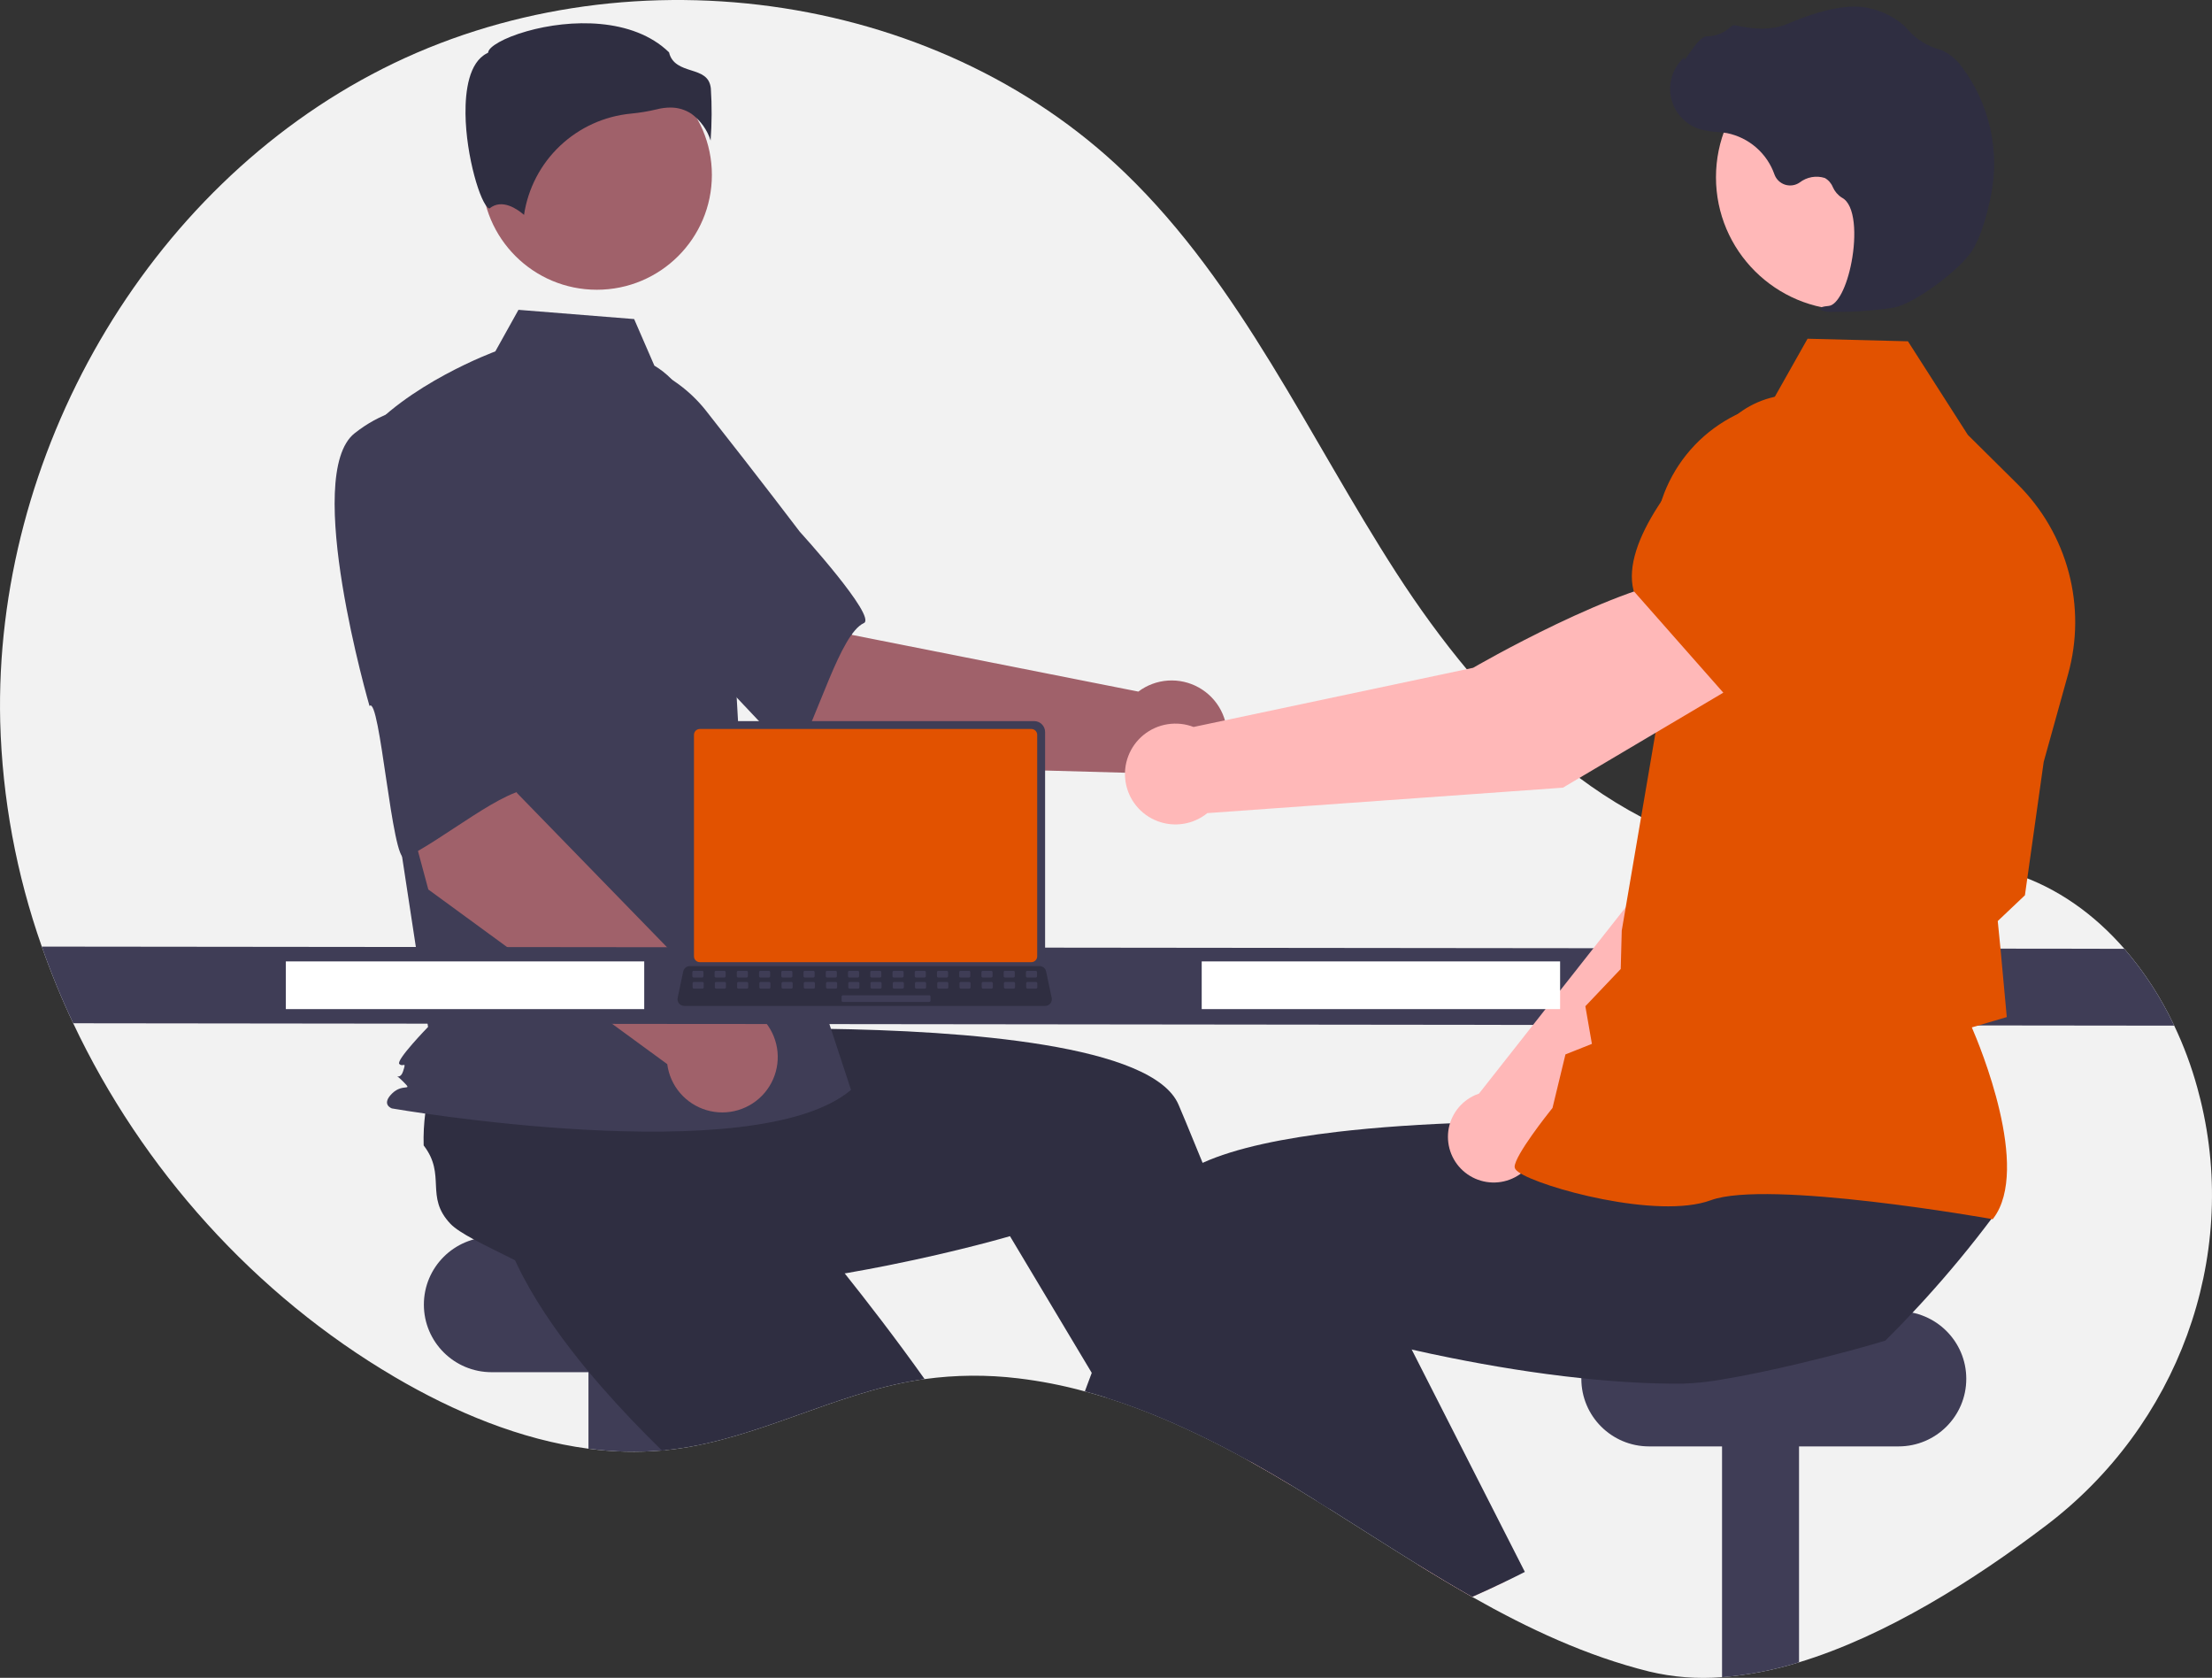 <svg xmlns="http://www.w3.org/2000/svg" width="120" height="91" viewBox="0 0 120 91" fill="none"><rect x="0" y="0" width="120" height="91" fill="#333333" stroke="none"/><g clip-path="url(#clip0_2374_1100)"><path d="M111.028 82.714C107.096 85.702 102.306 88.729 97.597 90.157C96.239 90.58 94.838 90.851 93.42 90.963C92.094 91.069 90.76 90.966 89.467 90.657C86.068 89.813 82.915 88.335 79.865 86.609C78.868 86.044 77.883 85.454 76.904 84.85C75.305 83.864 73.723 82.843 72.136 81.847C71.898 81.696 71.662 81.548 71.424 81.402H71.423C71.04 81.162 70.656 80.925 70.27 80.692C70.203 80.65 70.135 80.61 70.066 80.568C69.339 80.128 68.599 79.698 67.847 79.279C67.754 79.228 67.662 79.177 67.57 79.126C66.115 78.321 64.619 77.59 63.088 76.937C62.083 76.515 61.065 76.134 60.036 75.809H60.035C59.642 75.685 59.247 75.569 58.851 75.463C57.664 75.137 56.453 74.901 55.231 74.755C53.546 74.552 51.841 74.565 50.16 74.796C50.046 74.811 49.934 74.827 49.82 74.846C45.269 75.573 41.115 78.025 36.544 78.603C36.396 78.622 36.249 78.639 36.1 78.652C36.037 78.658 35.974 78.665 35.91 78.669C34.582 78.783 33.245 78.75 31.924 78.572C28.233 78.086 24.638 76.578 21.402 74.678C13.837 70.235 7.701 63.406 3.971 55.498C3.331 54.142 2.762 52.755 2.268 51.34C0.885 47.416 0.124 43.301 0.011 39.144C-0.339 24.718 7.874 10.246 20.77 3.722C33.667 -2.802 50.632 -0.645 61.033 9.378C67.343 15.458 70.993 23.697 75.742 31.057C80.49 38.416 87.239 45.447 95.943 46.519C100.378 47.065 105.018 46.008 109.268 47.383C111.621 48.144 113.629 49.602 115.246 51.459C116.334 52.719 117.244 54.121 117.951 55.627C118.469 56.716 118.89 57.848 119.208 59.011C119.267 59.225 119.322 59.439 119.375 59.653C121.492 68.283 118.109 77.33 111.028 82.714Z" fill="#F2F2F2"></path><path d="M40.205 67.092H26.668C24.639 67.092 22.995 68.733 22.995 70.757V70.757C22.995 72.781 24.639 74.422 26.668 74.422H40.205C42.234 74.422 43.878 72.781 43.878 70.757C43.878 68.733 42.234 67.092 40.205 67.092Z" fill="#3F3D56"></path><path d="M36.101 72.553V78.652C34.71 78.786 33.309 78.759 31.924 78.572V72.553H36.101Z" fill="#3F3D56"></path><path d="M50.16 74.796C50.046 74.811 49.934 74.827 49.82 74.846C45.269 75.573 41.115 78.025 36.544 78.603C36.396 78.622 36.249 78.639 36.101 78.652C36.037 78.658 35.974 78.665 35.91 78.669C34.794 77.578 33.678 76.417 32.63 75.214C32.061 74.563 31.511 73.899 30.994 73.226C29.651 71.49 28.514 69.704 27.762 67.951C27.838 67.11 27.314 65.165 27.063 63.676L27.062 63.675C26.955 63.05 26.898 62.506 26.951 62.157C27.256 60.142 28.905 60.373 29.412 58.398C29.87 58.02 30.357 57.678 30.868 57.376C30.953 57.326 31.04 57.276 31.129 57.225L36.631 53.431L38.733 55.489L41.933 58.623L45.401 62.016L42.458 64.984C42.458 64.984 44.917 67.814 47.794 71.588C48.566 72.601 49.368 73.683 50.16 74.796Z" fill="#2F2E41"></path><path d="M97.597 72.553V90.157C96.239 90.58 94.838 90.851 93.42 90.963V72.553H97.597Z" fill="#3F3D56"></path><path d="M102.997 71.116H89.46C87.431 71.116 85.787 72.757 85.787 74.781V74.781C85.787 76.805 87.431 78.447 89.46 78.447H102.997C105.026 78.447 106.67 76.805 106.67 74.781C106.67 72.757 105.026 71.116 102.997 71.116Z" fill="#3F3D56"></path><path d="M70.066 80.568C69.339 80.128 68.599 79.698 67.847 79.279C67.755 79.228 67.662 79.177 67.57 79.126L68.066 78.915L69.402 78.342L69.415 78.336L69.43 78.385L70.066 80.568Z" fill="#FFB6B6"></path><path d="M72.135 81.847C71.898 81.696 71.662 81.548 71.424 81.402H71.422C71.039 81.162 70.655 80.925 70.27 80.692C70.203 80.65 70.135 80.61 70.066 80.568C69.338 80.128 68.599 79.698 67.846 79.279C67.754 79.228 67.662 79.177 67.57 79.126C66.115 78.321 64.618 77.59 63.088 76.937C62.083 76.515 61.065 76.134 60.036 75.809H60.035L59.227 74.459L55.59 68.381L54.791 67.045C54.791 67.045 52.065 67.85 48.206 68.622C46.802 68.904 45.25 69.18 43.621 69.413C41.88 69.66 40.054 69.857 38.239 69.952C37.373 69.998 36.511 70.021 35.661 70.013C33.465 69.999 31.355 69.794 29.507 69.305C28.891 68.727 27.033 67.941 25.702 67.221H25.701C25.142 66.919 24.678 66.63 24.435 66.373C23.032 64.892 24.23 63.738 22.983 62.123C22.966 61.53 22.997 60.937 23.074 60.349C23.087 60.251 23.1 60.152 23.116 60.051L23.509 53.388L26.429 53.002L30.874 52.416L35.688 51.781L36.218 55.923C36.218 55.923 39.967 55.733 44.717 55.797C52.346 55.9 62.554 56.659 63.936 59.916C64.066 60.222 64.195 60.531 64.325 60.84C64.633 61.579 64.939 62.322 65.241 63.068C66.337 65.77 67.383 68.499 68.338 71.077C68.931 72.681 69.49 74.228 70.004 75.675C70.417 76.84 70.8 77.941 71.15 78.954C71.47 79.879 71.759 80.732 72.017 81.496C72.058 81.616 72.096 81.734 72.135 81.847Z" fill="#2F2E41"></path><path d="M45.268 41.474L36.043 33.655L42.045 27.592L46.232 34.437L61.754 37.509C62.22 37.158 62.779 36.951 63.362 36.911C63.945 36.872 64.526 37.004 65.036 37.289C65.545 37.574 65.961 38.001 66.231 38.517C66.502 39.034 66.616 39.618 66.56 40.198C66.503 40.779 66.279 41.33 65.914 41.785C65.549 42.24 65.06 42.58 64.505 42.762C63.95 42.944 63.354 42.962 62.79 42.812C62.225 42.662 61.717 42.352 61.326 41.918L45.268 41.474Z" fill="#A0616A"></path><path d="M27.89 23.378C26.824 26.84 36.977 35.095 36.977 35.095C37.09 34.264 42.847 41.43 43.239 40.781C44.352 38.937 45.577 34.377 46.862 33.795C47.596 33.462 43.381 28.83 43.381 28.83C43.381 28.83 41.23 25.99 38.391 22.391C37.607 21.359 36.574 20.541 35.388 20.015C34.203 19.488 32.903 19.269 31.61 19.378C31.61 19.378 28.956 19.916 27.89 23.378Z" fill="#3F3D56"></path><path d="M32.379 15.715C35.825 15.715 38.619 12.927 38.619 9.488C38.619 6.049 35.825 3.261 32.379 3.261C28.933 3.261 26.14 6.049 26.14 9.488C26.14 12.927 28.933 15.715 32.379 15.715Z" fill="#A0616A"></path><path d="M35.499 19.831C36.843 20.628 37.648 22.094 38.109 23.585C38.964 26.346 39.478 29.2 39.641 32.085L40.129 40.722L46.167 59.112C40.934 63.532 21.263 60.117 21.263 60.117C21.263 60.117 20.659 59.916 21.263 59.313C21.867 58.711 22.455 59.245 21.851 58.642C21.247 58.039 21.663 58.711 21.865 58.108C22.066 57.505 21.865 57.907 21.663 57.706C21.462 57.505 23.222 55.697 23.222 55.697L21.611 45.141L19.599 23.848C22.014 20.835 26.871 19.059 26.871 19.059L28.127 16.804L34.402 17.305L35.499 19.831Z" fill="#3F3D56"></path><path d="M37.522 6.18C38.007 6.541 38.367 7.044 38.55 7.62C38.62 6.679 38.624 5.735 38.563 4.794C38.489 4.133 38.023 3.984 37.483 3.812C36.995 3.656 36.443 3.48 36.295 2.838C34.333 0.934 30.919 1.03 28.582 1.694C27.297 2.059 26.557 2.529 26.491 2.804L26.477 2.861L26.425 2.887C25.434 3.381 25.241 4.943 25.253 6.166C25.278 8.47 26.075 11.088 26.524 11.3C26.548 11.311 26.554 11.307 26.564 11.298C27.24 10.759 28.065 11.339 28.428 11.655C28.642 10.223 29.33 8.903 30.383 7.908C31.437 6.912 32.794 6.297 34.238 6.161C34.71 6.116 35.178 6.038 35.639 5.927C35.873 5.867 36.113 5.835 36.354 5.833C36.77 5.827 37.178 5.948 37.522 6.18Z" fill="#2F2E41"></path><path d="M29.661 50.856L27.752 49.88C27.65 49.808 27.577 49.701 27.547 49.579C27.518 49.457 27.533 49.329 27.59 49.217C27.647 49.106 27.743 49.018 27.859 48.971C27.976 48.924 28.105 48.92 28.224 48.961L30.133 49.936C30.235 50.009 30.307 50.116 30.337 50.238C30.367 50.36 30.352 50.488 30.295 50.6C30.237 50.711 30.142 50.798 30.025 50.845C29.909 50.892 29.78 50.896 29.661 50.856Z" fill="#6C63FF"></path><path d="M23.236 48.242L20.097 36.576L28.487 34.991L28.036 42.999L39.06 54.328C39.644 54.304 40.222 54.45 40.724 54.748C41.225 55.047 41.629 55.484 41.886 56.008C42.143 56.531 42.242 57.118 42.17 57.697C42.099 58.275 41.86 58.821 41.484 59.266C41.107 59.712 40.609 60.038 40.049 60.206C39.49 60.374 38.894 60.376 38.333 60.211C37.773 60.046 37.273 59.723 36.893 59.279C36.514 58.836 36.273 58.292 36.198 57.714L23.236 48.242Z" fill="#A0616A"></path><path d="M19.239 23.497C16.391 25.741 20.047 38.292 20.047 38.292C20.612 37.672 21.27 46.833 21.962 46.521C23.928 45.635 27.531 42.578 28.921 42.827C29.715 42.969 28.883 36.767 28.883 36.767C28.883 36.767 28.73 33.211 28.442 28.639C28.385 27.345 28 26.087 27.324 24.981C26.649 23.875 25.704 22.958 24.577 22.315C24.577 22.315 22.087 21.253 19.239 23.497Z" fill="#3F3D56"></path><path d="M117.951 55.627L3.971 55.498C3.331 54.142 2.762 52.755 2.268 51.34L115.246 51.459C116.334 52.719 117.244 54.121 117.951 55.627Z" fill="#3F3D56"></path><path d="M81.648 85.786C81.059 86.07 80.465 86.345 79.865 86.609C78.868 86.044 77.883 85.454 76.904 84.85L80.536 83.257L81.648 85.786Z" fill="#FFB6B6"></path><path d="M108.131 65.979C107.54 66.769 106.931 67.544 106.303 68.303C105.724 69.003 105.13 69.69 104.52 70.363C104.268 70.642 104.013 70.919 103.752 71.194C103.273 71.707 102.783 72.211 102.282 72.707C101.38 72.99 99.554 73.489 97.597 73.955C96.173 74.293 94.679 74.613 93.421 74.817C92.716 74.943 92.003 75.019 91.288 75.044C90.438 75.051 89.575 75.028 88.71 74.982C87.733 74.931 86.755 74.85 85.789 74.747C83.276 74.484 80.842 74.074 78.742 73.653C77.973 73.501 77.25 73.345 76.585 73.194C75.325 72.911 74.27 72.647 73.507 72.445C72.647 72.221 72.157 72.076 72.157 72.076L70.004 75.675L68.887 77.542L68.066 78.915L67.847 79.279C67.755 79.228 67.663 79.177 67.57 79.126C66.115 78.321 64.619 77.59 63.089 76.937C62.083 76.515 61.065 76.134 60.037 75.809H60.035C59.642 75.685 59.248 75.569 58.852 75.463C58.975 75.13 59.101 74.796 59.227 74.459C59.464 73.831 59.705 73.197 59.95 72.558C60.482 71.172 61.032 69.766 61.598 68.368C62.062 67.219 62.534 66.075 63.012 64.947C63.233 64.427 63.681 63.969 64.307 63.568C64.606 63.38 64.919 63.213 65.242 63.068C67.035 62.253 69.676 61.723 72.587 61.382C72.827 61.355 73.069 61.328 73.312 61.302C75.722 61.049 78.278 60.918 80.669 60.858C81.866 60.827 83.021 60.816 84.095 60.815C84.442 60.815 84.78 60.815 85.108 60.817H85.109C85.995 60.822 86.81 60.835 87.527 60.849C87.667 60.852 87.802 60.856 87.935 60.859H87.936C88.026 60.861 88.113 60.863 88.2 60.865C89.768 60.905 90.73 60.954 90.73 60.954L91.103 58.033L91.18 57.444L91.252 56.883V56.882L91.26 56.812L91.319 56.81L92.356 56.79L101.072 56.62L105.834 56.527L105.079 59.755L103.833 65.082C103.96 65.924 108.174 65.264 108.131 65.979Z" fill="#2F2E41"></path><path d="M82.723 85.254C82.367 85.435 82.009 85.613 81.648 85.786C81.059 86.07 80.465 86.345 79.866 86.609C78.869 86.044 77.884 85.454 76.904 84.85C75.306 83.864 73.723 82.843 72.136 81.847C71.898 81.696 71.662 81.548 71.425 81.402H71.423C70.769 80.433 70.103 79.424 69.43 78.385C69.42 78.37 69.411 78.356 69.403 78.342C69.23 78.077 69.058 77.811 68.887 77.543C67.811 75.861 66.73 74.107 65.68 72.316L68.338 71.077L73.281 68.775L74.134 68.378L76.585 73.195L78.771 77.491L79.258 78.447L82.723 85.254Z" fill="#2F2E41"></path><path d="M83.468 62.13L96.07 50.001L99.562 40.13L94.41 37.895C91.764 40.425 88.903 48.304 88.903 48.304L80.232 59.315C80.164 59.338 80.097 59.363 80.03 59.392C79.64 59.564 79.3 59.834 79.044 60.175C78.789 60.516 78.625 60.917 78.57 61.34C78.516 61.762 78.571 62.191 78.731 62.587C78.891 62.981 79.15 63.329 79.484 63.594C79.817 63.86 80.214 64.035 80.635 64.103C81.057 64.171 81.489 64.13 81.889 63.982C82.29 63.835 82.645 63.587 82.922 63.263C83.198 62.938 83.386 62.548 83.468 62.13Z" fill="#FFB8B8"></path><path d="M92.96 38.997L99.495 41.067L99.519 41.063C101.952 40.656 103.97 36.692 105.235 33.437C105.651 32.364 105.643 31.173 105.213 30.105C104.783 29.037 103.963 28.172 102.918 27.684C102.145 27.33 101.288 27.199 100.444 27.305C99.6 27.411 98.802 27.751 98.142 28.286L94.786 31.022L92.96 38.997Z" fill="#6C63FF"></path><path d="M108.104 66.124L108.142 66.074C110.181 63.375 107.393 56.692 106.971 55.722L108.867 55.162L108.536 51.559L108.377 49.953L109.851 48.556L109.856 48.52L110.87 41.32L112.196 36.555C112.696 34.754 112.707 32.852 112.227 31.045C111.747 29.238 110.794 27.591 109.466 26.273L106.754 23.586L103.506 18.511L98.059 18.371L96.1 21.844C94.279 22.215 92.645 23.212 91.485 24.661C90.324 26.11 89.71 27.92 89.749 29.775L89.933 39.019L87.979 50.473L87.924 52.553L86.005 54.574L86.36 56.616L84.925 57.187L84.223 60.089C83.955 60.423 82.184 62.657 82.168 63.28C82.166 63.373 82.233 63.466 82.379 63.57C83.525 64.388 89.93 66.161 92.814 65.095C95.885 63.961 107.92 66.092 108.042 66.113L108.104 66.124Z" fill="#E25200"></path><path d="M100.307 16.815C104.292 16.815 107.523 13.591 107.523 9.614C107.523 5.636 104.292 2.412 100.307 2.412C96.322 2.412 93.091 5.636 93.091 9.614C93.091 13.591 96.322 16.815 100.307 16.815Z" fill="#FFB8B8"></path><path d="M99.426 16.912C100.543 16.929 101.66 16.851 102.764 16.679C103.859 16.457 106.307 14.666 106.99 13.589C107.497 12.788 107.821 11.538 108.004 10.63C108.25 9.429 108.24 8.19 107.976 6.992C107.712 5.795 107.198 4.666 106.469 3.679C106.189 3.267 105.802 2.937 105.35 2.726C105.31 2.71 105.268 2.696 105.227 2.685C104.567 2.511 103.975 2.146 103.526 1.634C103.438 1.531 103.344 1.433 103.243 1.344C102.735 0.916 102.133 0.614 101.485 0.463C100.441 0.184 98.929 0.461 96.992 1.287C96.019 1.702 94.954 1.552 94.135 1.374C94.09 1.366 94.042 1.369 93.998 1.384C93.954 1.399 93.914 1.426 93.883 1.461C93.535 1.787 93.076 1.97 92.598 1.972C92.305 1.985 91.998 2.389 91.627 2.917C91.543 3.036 91.445 3.176 91.374 3.261L91.364 3.098L91.199 3.28C90.939 3.566 90.755 3.913 90.666 4.29C90.576 4.666 90.583 5.058 90.687 5.431C90.79 5.803 90.987 6.143 91.257 6.42C91.528 6.696 91.864 6.9 92.235 7.011C92.529 7.09 92.831 7.138 93.135 7.155C93.319 7.171 93.51 7.188 93.692 7.22C94.278 7.34 94.823 7.609 95.274 8.002C95.725 8.395 96.066 8.897 96.263 9.461C96.31 9.591 96.386 9.709 96.486 9.805C96.586 9.901 96.706 9.973 96.838 10.016C96.97 10.058 97.11 10.069 97.247 10.049C97.385 10.029 97.515 9.978 97.629 9.899C97.82 9.751 98.043 9.652 98.28 9.608C98.517 9.565 98.761 9.58 98.992 9.652C99.191 9.762 99.345 9.937 99.43 10.148C99.533 10.383 99.704 10.582 99.921 10.72C100.663 11.101 100.714 12.792 100.447 14.201C100.191 15.56 99.683 16.542 99.213 16.591C98.851 16.628 98.81 16.654 98.784 16.718L98.76 16.775L98.801 16.828C99.001 16.901 99.214 16.929 99.426 16.912Z" fill="#2F2E41"></path><path d="M94.752 36.819L91.97 31.283C87.932 31.558 79.916 36.219 79.916 36.219L64.751 39.428C64.302 39.255 63.815 39.204 63.34 39.279C62.864 39.354 62.417 39.553 62.043 39.855C61.669 40.158 61.382 40.553 61.21 41.002C61.038 41.45 60.987 41.936 61.063 42.411C61.139 42.885 61.338 43.331 61.642 43.704C61.945 44.077 62.342 44.363 62.791 44.534C63.241 44.706 63.728 44.756 64.203 44.679C64.678 44.603 65.125 44.403 65.498 44.1L84.789 42.72L94.752 36.819Z" fill="#FFB8B8"></path><path d="M93.63 37.728L100.897 32.339L102.177 27.736C102.425 26.831 102.414 25.875 102.146 24.976C101.879 24.077 101.364 23.271 100.661 22.648C99.703 21.811 98.462 21.368 97.188 21.409C95.915 21.45 94.705 21.972 93.803 22.869C91.068 25.593 87.949 29.393 88.619 32.028L88.626 32.055L93.63 37.728Z" fill="#E25200"></path><path d="M84.635 52.143H65.192V54.73H84.635V52.143Z" fill="white"></path><path d="M34.949 52.143H15.506V54.73H34.949V52.143Z" fill="white"></path><path d="M37.219 39.701V52.02C37.219 52.177 37.281 52.327 37.393 52.438C37.504 52.549 37.655 52.612 37.812 52.612H56.103C56.26 52.612 56.411 52.549 56.522 52.438C56.634 52.327 56.696 52.177 56.696 52.02V39.701C56.696 39.544 56.633 39.394 56.522 39.283C56.411 39.172 56.26 39.11 56.103 39.11H37.812C37.655 39.11 37.504 39.172 37.393 39.283C37.282 39.394 37.219 39.544 37.219 39.701Z" fill="#3F3D56"></path><path d="M37.648 39.854V51.868C37.648 51.952 37.681 52.032 37.74 52.091C37.8 52.151 37.88 52.184 37.965 52.184H55.95C56.035 52.184 56.115 52.151 56.174 52.091C56.234 52.032 56.267 51.952 56.267 51.868V39.854C56.267 39.77 56.234 39.69 56.175 39.63C56.115 39.571 56.035 39.538 55.95 39.537H37.965C37.88 39.538 37.8 39.571 37.74 39.63C37.681 39.69 37.648 39.77 37.648 39.854Z" fill="#E25200"></path><path d="M36.836 54.422C36.869 54.464 36.912 54.498 36.961 54.521C37.009 54.544 37.062 54.556 37.116 54.556H56.701C56.755 54.556 56.808 54.544 56.856 54.521C56.904 54.498 56.947 54.464 56.981 54.423C57.014 54.381 57.038 54.333 57.051 54.281C57.064 54.229 57.065 54.175 57.054 54.122L56.749 52.681C56.737 52.622 56.71 52.568 56.671 52.522C56.631 52.476 56.581 52.441 56.525 52.42C56.484 52.404 56.441 52.396 56.397 52.396H37.419C37.375 52.396 37.331 52.404 37.291 52.42C37.234 52.441 37.184 52.476 37.145 52.522C37.106 52.568 37.079 52.622 37.066 52.681L36.762 54.122C36.752 54.175 36.752 54.229 36.765 54.281C36.778 54.332 36.802 54.381 36.836 54.422Z" fill="#2F2E41"></path><path d="M55.726 53.017H56.188C56.227 53.017 56.259 52.985 56.259 52.946V52.726C56.259 52.687 56.227 52.655 56.188 52.655H55.726C55.687 52.655 55.656 52.687 55.656 52.726V52.946C55.656 52.985 55.687 53.017 55.726 53.017Z" fill="#3F3D56"></path><path d="M54.519 53.017H54.982C55.02 53.017 55.052 52.985 55.052 52.946V52.725C55.052 52.687 55.02 52.655 54.982 52.655H54.519C54.48 52.655 54.449 52.687 54.449 52.725V52.946C54.449 52.985 54.48 53.017 54.519 53.017Z" fill="#3F3D56"></path><path d="M53.313 53.017H53.775C53.814 53.017 53.846 52.985 53.846 52.946V52.725C53.846 52.687 53.814 52.655 53.775 52.655H53.313C53.274 52.655 53.242 52.687 53.242 52.725V52.946C53.242 52.985 53.274 53.017 53.313 53.017Z" fill="#3F3D56"></path><path d="M52.106 53.017H52.568C52.607 53.017 52.639 52.985 52.639 52.946V52.726C52.639 52.687 52.607 52.655 52.568 52.655H52.106C52.067 52.655 52.035 52.687 52.035 52.726V52.946C52.035 52.985 52.067 53.017 52.106 53.017Z" fill="#3F3D56"></path><path d="M50.9 53.017H51.362C51.401 53.017 51.433 52.985 51.433 52.946V52.725C51.433 52.687 51.401 52.655 51.362 52.655H50.9C50.861 52.655 50.829 52.687 50.829 52.725V52.946C50.829 52.985 50.861 53.017 50.9 53.017Z" fill="#3F3D56"></path><path d="M49.694 53.017H50.156C50.195 53.017 50.227 52.985 50.227 52.946V52.726C50.227 52.687 50.195 52.655 50.156 52.655H49.694C49.655 52.655 49.623 52.687 49.623 52.726V52.946C49.623 52.985 49.655 53.017 49.694 53.017Z" fill="#3F3D56"></path><path d="M48.487 53.017H48.95C48.988 53.017 49.02 52.985 49.02 52.946V52.725C49.02 52.687 48.988 52.655 48.95 52.655H48.487C48.448 52.655 48.417 52.687 48.417 52.725V52.946C48.417 52.985 48.448 53.017 48.487 53.017Z" fill="#3F3D56"></path><path d="M47.28 53.017H47.743C47.782 53.017 47.813 52.985 47.813 52.946V52.725C47.813 52.687 47.782 52.655 47.743 52.655H47.28C47.242 52.655 47.21 52.687 47.21 52.725V52.946C47.21 52.985 47.242 53.017 47.28 53.017Z" fill="#3F3D56"></path><path d="M46.074 53.017H46.536C46.575 53.017 46.606 52.985 46.606 52.946V52.726C46.606 52.687 46.575 52.655 46.536 52.655H46.074C46.035 52.655 46.003 52.687 46.003 52.726V52.946C46.003 52.985 46.035 53.017 46.074 53.017Z" fill="#3F3D56"></path><path d="M44.867 53.017H45.33C45.369 53.017 45.4 52.985 45.4 52.946V52.725C45.4 52.687 45.369 52.655 45.33 52.655H44.867C44.829 52.655 44.797 52.687 44.797 52.725V52.946C44.797 52.985 44.829 53.017 44.867 53.017Z" fill="#3F3D56"></path><path d="M43.661 53.017H44.124C44.163 53.017 44.194 52.985 44.194 52.946V52.726C44.194 52.687 44.163 52.655 44.124 52.655H43.661C43.623 52.655 43.591 52.687 43.591 52.726V52.946C43.591 52.985 43.623 53.017 43.661 53.017Z" fill="#3F3D56"></path><path d="M42.455 53.017H42.917C42.956 53.017 42.987 52.985 42.987 52.946V52.725C42.987 52.687 42.956 52.655 42.917 52.655H42.455C42.416 52.655 42.384 52.687 42.384 52.725V52.946C42.384 52.985 42.416 53.017 42.455 53.017Z" fill="#3F3D56"></path><path d="M41.248 53.017H41.711C41.749 53.017 41.781 52.985 41.781 52.946V52.725C41.781 52.687 41.749 52.655 41.711 52.655H41.248C41.209 52.655 41.178 52.687 41.178 52.725V52.946C41.178 52.985 41.209 53.017 41.248 53.017Z" fill="#3F3D56"></path><path d="M40.041 53.017H40.504C40.543 53.017 40.574 52.985 40.574 52.946V52.726C40.574 52.687 40.543 52.655 40.504 52.655H40.041C40.002 52.655 39.971 52.687 39.971 52.726V52.946C39.971 52.985 40.002 53.017 40.041 53.017Z" fill="#3F3D56"></path><path d="M38.835 53.017H39.298C39.337 53.017 39.368 52.985 39.368 52.946V52.725C39.368 52.687 39.337 52.655 39.298 52.655H38.835C38.796 52.655 38.765 52.687 38.765 52.725V52.946C38.765 52.985 38.796 53.017 38.835 53.017Z" fill="#3F3D56"></path><path d="M37.629 53.017H38.092C38.131 53.017 38.162 52.985 38.162 52.946V52.726C38.162 52.687 38.131 52.655 38.092 52.655H37.629C37.59 52.655 37.559 52.687 37.559 52.726V52.946C37.559 52.985 37.59 53.017 37.629 53.017Z" fill="#3F3D56"></path><path d="M55.74 53.619H56.202C56.241 53.619 56.273 53.587 56.273 53.548V53.328C56.273 53.289 56.241 53.257 56.202 53.257H55.74C55.701 53.257 55.669 53.289 55.669 53.328V53.548C55.669 53.587 55.701 53.619 55.74 53.619Z" fill="#3F3D56"></path><path d="M54.533 53.619H54.996C55.035 53.619 55.066 53.587 55.066 53.548V53.328C55.066 53.289 55.035 53.257 54.996 53.257H54.533C54.494 53.257 54.463 53.289 54.463 53.328V53.548C54.463 53.587 54.494 53.619 54.533 53.619Z" fill="#3F3D56"></path><path d="M53.327 53.619H53.789C53.828 53.619 53.859 53.587 53.859 53.548V53.328C53.859 53.289 53.828 53.257 53.789 53.257H53.327C53.288 53.257 53.256 53.289 53.256 53.328V53.548C53.256 53.587 53.288 53.619 53.327 53.619Z" fill="#3F3D56"></path><path d="M52.12 53.619H52.583C52.622 53.619 52.653 53.587 52.653 53.548V53.328C52.653 53.289 52.622 53.257 52.583 53.257H52.12C52.082 53.257 52.05 53.289 52.05 53.328V53.548C52.05 53.587 52.082 53.619 52.12 53.619Z" fill="#3F3D56"></path><path d="M50.914 53.619H51.377C51.416 53.619 51.447 53.587 51.447 53.548V53.328C51.447 53.289 51.416 53.257 51.377 53.257H50.914C50.876 53.257 50.844 53.289 50.844 53.328V53.548C50.844 53.587 50.876 53.619 50.914 53.619Z" fill="#3F3D56"></path><path d="M49.708 53.619H50.17C50.209 53.619 50.24 53.587 50.24 53.548V53.328C50.24 53.289 50.209 53.257 50.17 53.257H49.708C49.669 53.257 49.637 53.289 49.637 53.328V53.548C49.637 53.587 49.669 53.619 49.708 53.619Z" fill="#3F3D56"></path><path d="M48.501 53.619H48.964C49.002 53.619 49.034 53.587 49.034 53.548V53.328C49.034 53.289 49.002 53.257 48.964 53.257H48.501C48.462 53.257 48.431 53.289 48.431 53.328V53.548C48.431 53.587 48.462 53.619 48.501 53.619Z" fill="#3F3D56"></path><path d="M47.294 53.619H47.757C47.796 53.619 47.827 53.587 47.827 53.548V53.328C47.827 53.289 47.796 53.257 47.757 53.257H47.294C47.255 53.257 47.224 53.289 47.224 53.328V53.548C47.224 53.587 47.255 53.619 47.294 53.619Z" fill="#3F3D56"></path><path d="M46.088 53.619H46.551C46.59 53.619 46.621 53.587 46.621 53.548V53.328C46.621 53.289 46.59 53.257 46.551 53.257H46.088C46.049 53.257 46.018 53.289 46.018 53.328V53.548C46.018 53.587 46.049 53.619 46.088 53.619Z" fill="#3F3D56"></path><path d="M44.882 53.619H45.345C45.384 53.619 45.415 53.587 45.415 53.548V53.328C45.415 53.289 45.384 53.257 45.345 53.257H44.882C44.843 53.257 44.812 53.289 44.812 53.328V53.548C44.812 53.587 44.843 53.619 44.882 53.619Z" fill="#3F3D56"></path><path d="M43.675 53.619H44.138C44.177 53.619 44.208 53.587 44.208 53.548V53.328C44.208 53.289 44.177 53.257 44.138 53.257H43.675C43.636 53.257 43.605 53.289 43.605 53.328V53.548C43.605 53.587 43.636 53.619 43.675 53.619Z" fill="#3F3D56"></path><path d="M42.469 53.619H42.931C42.97 53.619 43.002 53.587 43.002 53.548V53.328C43.002 53.289 42.97 53.257 42.931 53.257H42.469C42.43 53.257 42.398 53.289 42.398 53.328V53.548C42.398 53.587 42.43 53.619 42.469 53.619Z" fill="#3F3D56"></path><path d="M41.262 53.619H41.725C41.763 53.619 41.795 53.587 41.795 53.548V53.328C41.795 53.289 41.763 53.257 41.725 53.257H41.262C41.223 53.257 41.192 53.289 41.192 53.328V53.548C41.192 53.587 41.223 53.619 41.262 53.619Z" fill="#3F3D56"></path><path d="M40.056 53.619H40.519C40.557 53.619 40.589 53.587 40.589 53.548V53.328C40.589 53.289 40.557 53.257 40.519 53.257H40.056C40.017 53.257 39.986 53.289 39.986 53.328V53.548C39.986 53.587 40.017 53.619 40.056 53.619Z" fill="#3F3D56"></path><path d="M38.85 53.619H39.312C39.351 53.619 39.383 53.587 39.383 53.548V53.328C39.383 53.289 39.351 53.257 39.312 53.257H38.85C38.811 53.257 38.78 53.289 38.78 53.328V53.548C38.78 53.587 38.811 53.619 38.85 53.619Z" fill="#3F3D56"></path><path d="M37.643 53.619H38.106C38.145 53.619 38.176 53.587 38.176 53.548V53.328C38.176 53.289 38.145 53.257 38.106 53.257H37.643C37.604 53.257 37.573 53.289 37.573 53.328V53.548C37.573 53.587 37.604 53.619 37.643 53.619Z" fill="#3F3D56"></path><path d="M45.726 54.341H50.411C50.45 54.341 50.481 54.31 50.481 54.271V54.05C50.481 54.011 50.45 53.98 50.411 53.98H45.726C45.687 53.98 45.656 54.011 45.656 54.05V54.271C45.656 54.31 45.687 54.341 45.726 54.341Z" fill="#3F3D56"></path></g><defs><clipPath id="clip0_2374_1100"><rect width="120" height="91" fill="white"></rect></clipPath></defs></svg>